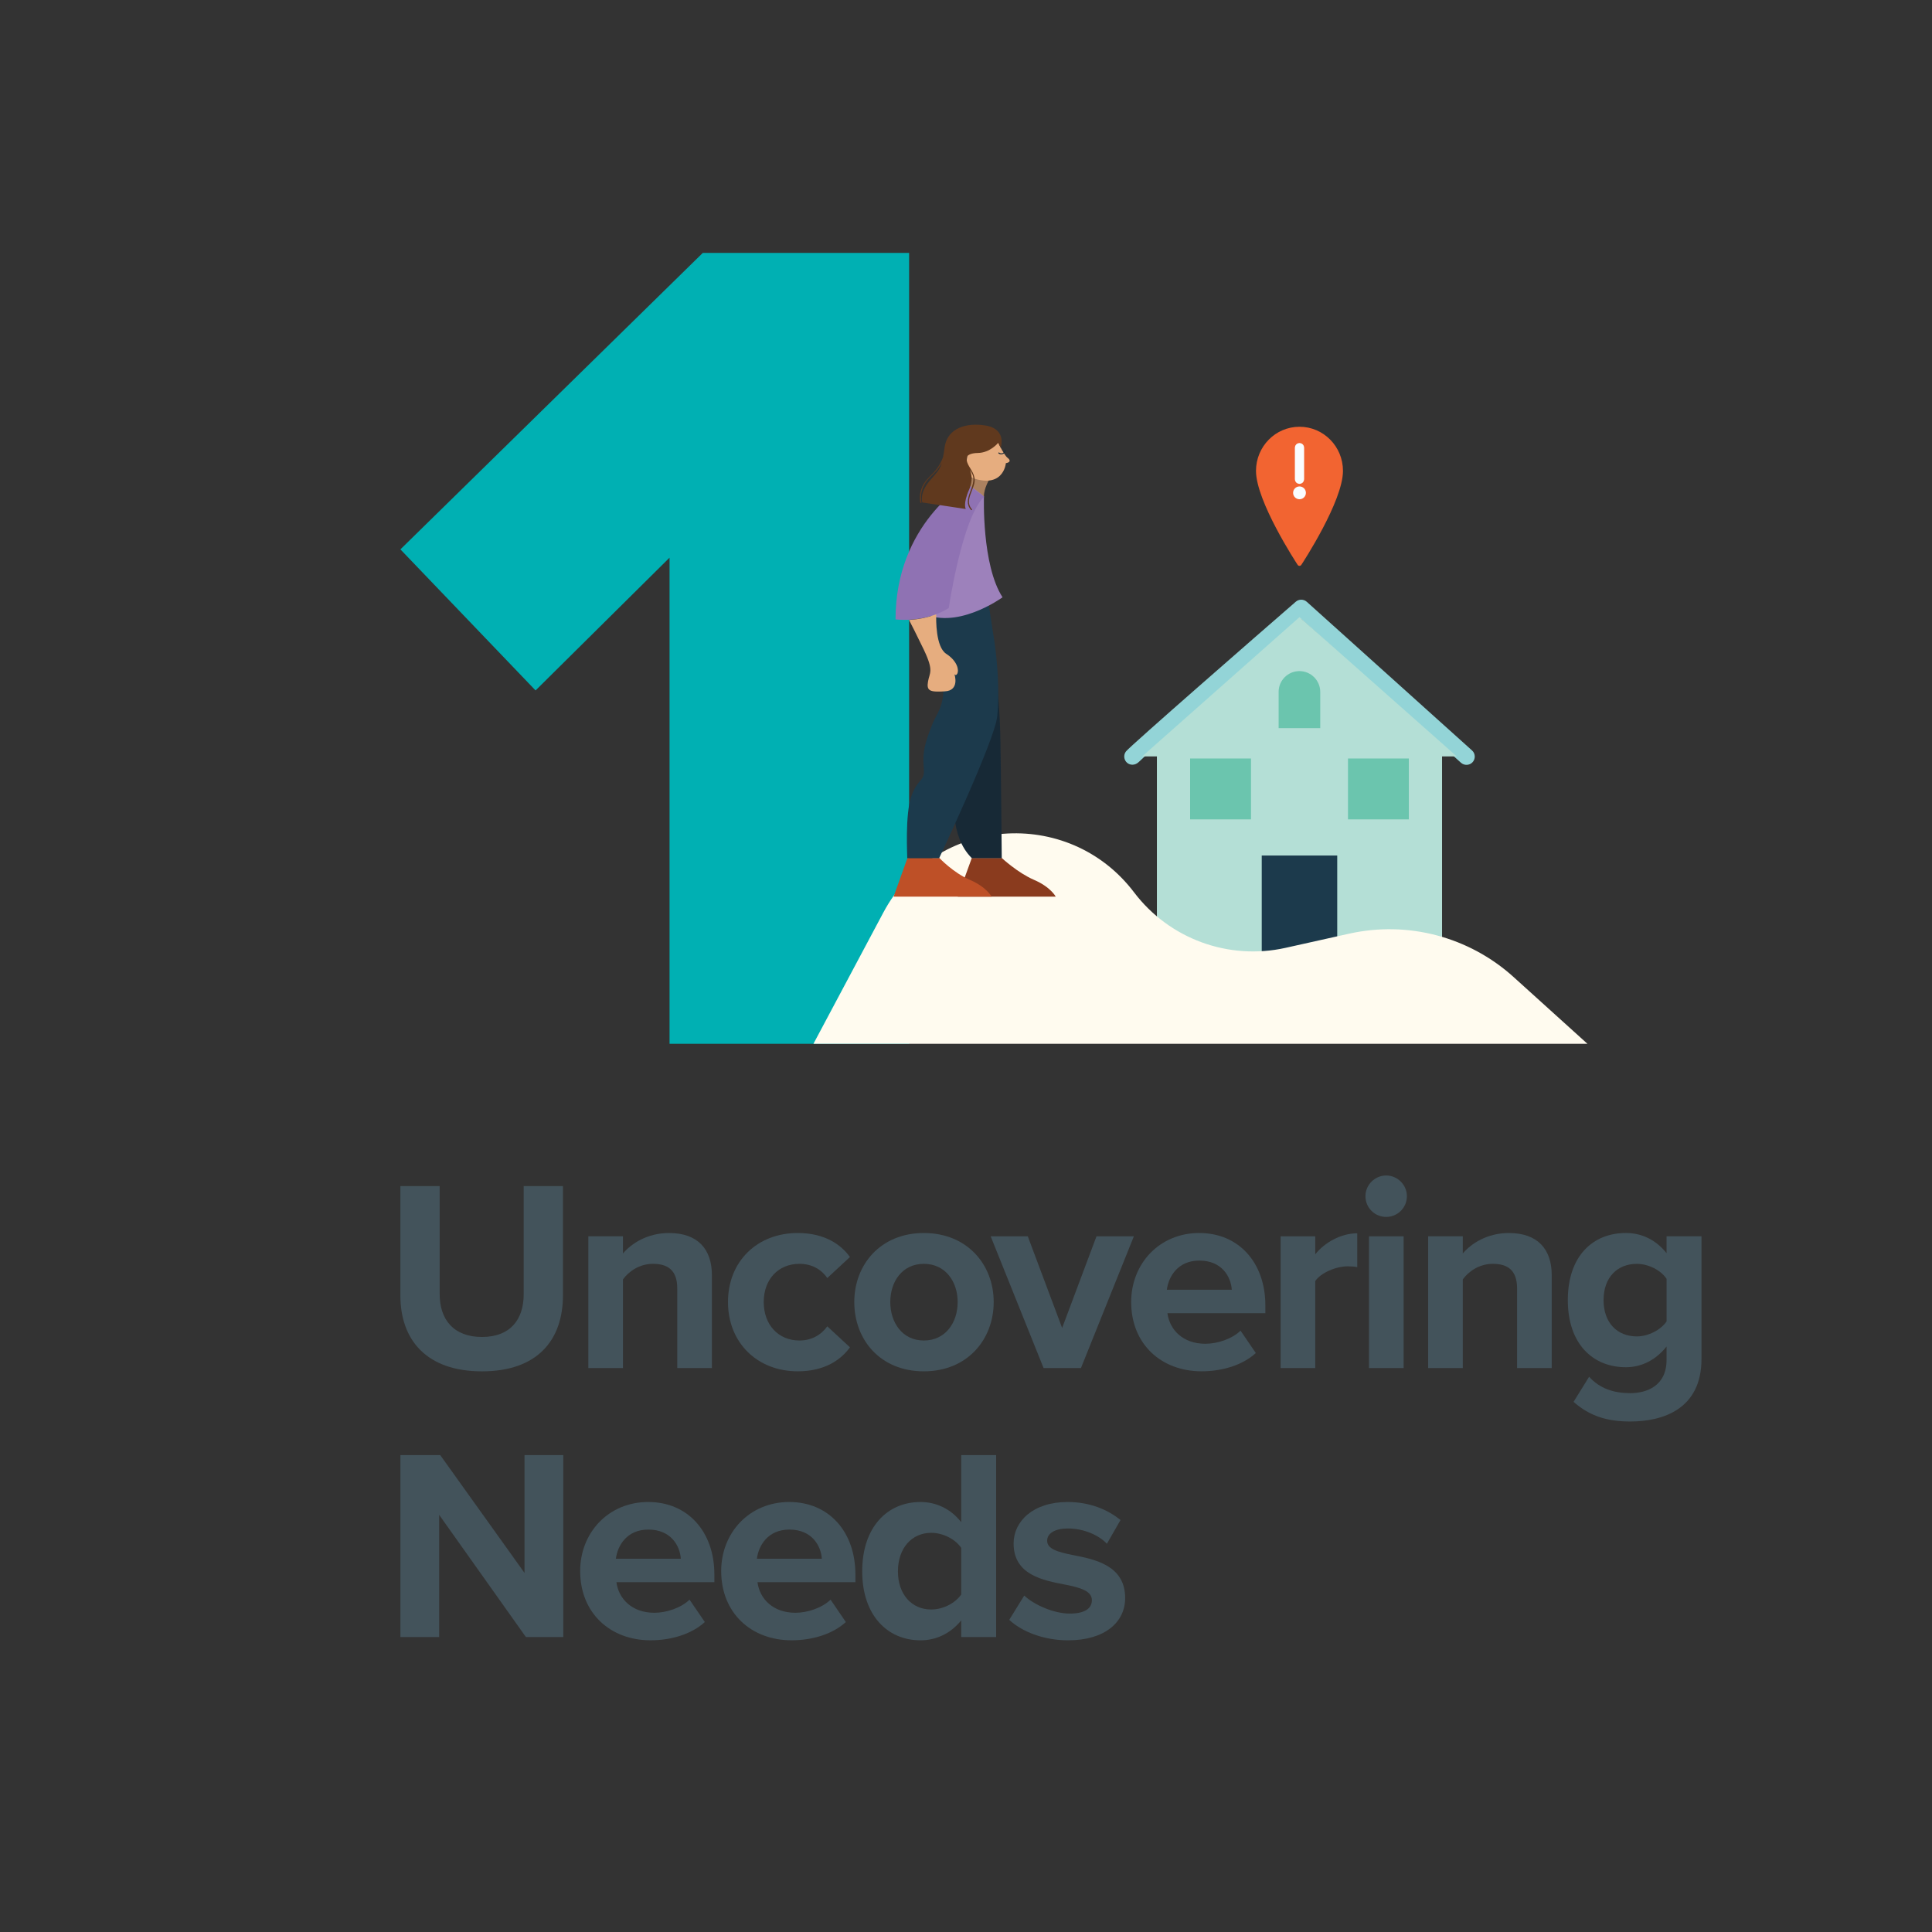 <svg xmlns="http://www.w3.org/2000/svg" id="Layer_1" viewBox="0 0 1080 1080"><rect x="0" y="0" width="1080" height="1080" fill="#333333" stroke="none"/><defs><style>.cls-1{fill:#60391e;}.cls-1,.cls-2,.cls-3,.cls-4,.cls-5,.cls-6,.cls-7,.cls-8,.cls-9,.cls-10,.cls-11,.cls-12,.cls-13,.cls-14,.cls-15,.cls-16{stroke-width:0px;}.cls-2{fill:#8a3b1e;}.cls-3{fill:#6bc5ae;}.cls-4{fill:#93d4d7;}.cls-5{fill:#1c3a4c;}.cls-6{fill:#43535b;}.cls-7{fill:#172936;}.cls-8{fill:#ab8160;}.cls-9{fill:#be5027;}.cls-10{fill:#b4dfd6;}.cls-11{fill:#9d81bb;}.cls-12{fill:#8f72b3;}.cls-13,.cls-17{fill:#fffbef;}.cls-14{fill:#e6ad7f;}.cls-15{fill:#f26431;}.cls-16{fill:#00b0b3;}.cls-17{stroke:#fafdff;stroke-miterlimit:10;stroke-width:3.2px;}</style></defs><path class="cls-6" d="M223.83,663.04h21.95v60.39c0,14.18,7.78,23.94,23.64,23.94s23.33-9.76,23.33-23.94v-60.39h21.95v61c0,25.31-14.48,42.55-45.29,42.55s-45.59-17.39-45.59-42.39v-61.15Z"></path><path class="cls-6" d="M378.59,764.75v-44.52c0-10.23-5.33-13.74-13.57-13.74-7.63,0-13.57,4.28-16.78,8.69v49.56h-19.36v-73.65h19.36v9.62c4.73-5.65,13.72-11.45,25.77-11.45,16.17,0,23.94,9.16,23.94,23.49v51.99h-19.37Z"></path><path class="cls-6" d="M445.99,689.26c15.09,0,24.25,6.56,29.13,13.42l-12.66,11.75c-3.51-5.04-8.85-7.94-15.55-7.94-11.74,0-19.98,8.55-19.98,21.35s8.24,21.51,19.98,21.51c6.71,0,12.05-3.05,15.55-7.93l12.66,11.73c-4.88,6.86-14.03,13.42-29.13,13.42-22.72,0-39.04-16.01-39.04-38.74s16.32-38.58,39.04-38.58Z"></path><path class="cls-6" d="M477.55,727.84c0-20.88,14.64-38.58,38.89-38.58s39.04,17.7,39.04,38.58-14.64,38.74-39.04,38.74-38.89-17.69-38.89-38.74ZM535.34,727.84c0-11.44-6.86-21.35-18.91-21.35s-18.76,9.92-18.76,21.35,6.71,21.51,18.76,21.51,18.91-9.92,18.91-21.51Z"></path><path class="cls-6" d="M583.37,764.75l-29.58-73.65h20.74l19.21,51.24,19.21-51.24h20.89l-29.58,73.65h-20.89Z"></path><path class="cls-6" d="M670.44,689.26c21.96,0,36.91,16.48,36.91,40.57v4.26h-54.75c1.22,9.3,8.69,17.09,21.2,17.09,6.86,0,14.94-2.75,19.67-7.33l8.54,12.51c-7.47,6.86-18.91,10.21-30.34,10.21-22.42,0-39.34-15.1-39.34-38.74,0-21.35,15.7-38.58,38.12-38.58ZM652.29,720.98h36.29c-.45-7.02-5.33-16.31-18.15-16.31-12.05,0-17.23,8.99-18.15,16.31Z"></path><path class="cls-6" d="M715.87,764.75v-73.65h19.36v10.07c5.18-6.56,14.33-11.75,23.48-11.75v18.91c-1.37-.3-3.2-.45-5.33-.45-6.41,0-14.94,3.51-18.15,8.24v48.64h-19.36Z"></path><path class="cls-6" d="M763.29,668.68c0-6.39,5.34-11.58,11.59-11.58s11.59,5.18,11.59,11.58-5.18,11.59-11.59,11.59-11.59-5.18-11.59-11.59ZM765.27,764.75v-73.65h19.36v73.65h-19.36Z"></path><path class="cls-6" d="M848.06,764.75v-44.52c0-10.23-5.33-13.74-13.57-13.74-7.63,0-13.57,4.28-16.78,8.69v49.56h-19.36v-73.65h19.36v9.62c4.73-5.65,13.72-11.45,25.77-11.45,16.17,0,23.94,9.16,23.94,23.49v51.99h-19.37Z"></path><path class="cls-6" d="M888.32,769.62c5.95,6.56,13.72,9.16,23.02,9.16s20.28-4.12,20.28-18.61v-7.47c-5.8,7.32-13.72,11.59-22.72,11.59-18.45,0-32.48-12.97-32.48-37.52s13.88-37.52,32.48-37.52c8.84,0,16.77,3.82,22.72,11.29v-9.46h19.52v68.63c0,28.06-21.66,34.92-39.8,34.92-12.66,0-22.57-2.9-31.71-10.98l8.69-14.03ZM931.63,714.89c-3.2-4.89-10.22-8.39-16.62-8.39-10.98,0-18.61,7.63-18.61,20.28s7.63,20.28,18.61,20.28c6.4,0,13.42-3.66,16.62-8.39v-23.78Z"></path><path class="cls-6" d="M293.98,915.11l-48.49-68.31v68.31h-21.66v-101.71h22.26l47.12,65.87v-65.87h21.66v101.71h-20.89Z"></path><path class="cls-6" d="M362.43,839.63c21.96,0,36.91,16.48,36.91,40.57v4.26h-54.75c1.22,9.3,8.69,17.09,21.2,17.09,6.86,0,14.94-2.75,19.67-7.33l8.54,12.51c-7.47,6.86-18.91,10.21-30.34,10.21-22.42,0-39.34-15.1-39.34-38.74,0-21.35,15.7-38.58,38.12-38.58ZM344.29,871.35h36.29c-.45-7.02-5.33-16.31-18.15-16.31-12.05,0-17.23,8.99-18.15,16.31Z"></path><path class="cls-6" d="M441.27,839.63c21.96,0,36.91,16.48,36.91,40.57v4.26h-54.75c1.22,9.3,8.69,17.09,21.19,17.09,6.87,0,14.94-2.75,19.67-7.33l8.54,12.51c-7.47,6.86-18.91,10.21-30.34,10.21-22.42,0-39.34-15.1-39.34-38.74,0-21.35,15.7-38.58,38.12-38.58ZM423.12,871.35h36.29c-.45-7.02-5.33-16.31-18.15-16.31-12.05,0-17.23,8.99-18.15,16.31Z"></path><path class="cls-6" d="M537.33,915.11v-9.3c-5.8,7.17-13.87,11.14-22.72,11.14-18.6,0-32.63-14.03-32.63-38.58s13.88-38.74,32.63-38.74c8.69,0,16.93,3.82,22.72,11.29v-37.52h19.52v101.71h-19.52ZM537.33,865.25c-3.35-4.89-10.21-8.39-16.77-8.39-10.98,0-18.61,8.69-18.61,21.51s7.63,21.35,18.61,21.35c6.56,0,13.42-3.51,16.77-8.39v-26.07Z"></path><path class="cls-6" d="M572.56,891.93c5.33,5.04,16.32,10.07,25.46,10.07,8.39,0,12.35-2.9,12.35-7.47,0-5.18-6.41-7.02-14.79-8.69-12.66-2.44-28.97-5.48-28.97-23.03,0-12.35,10.83-23.18,30.19-23.18,12.51,0,22.42,4.28,29.58,10.07l-7.62,13.27c-4.42-4.73-12.81-8.54-21.81-8.54-7.02,0-11.59,2.59-11.59,6.86,0,4.57,5.8,6.25,14.03,7.93,12.66,2.44,29.58,5.8,29.58,24.09,0,13.57-11.44,23.64-31.87,23.64-12.81,0-25.16-4.28-32.94-11.44l8.39-13.58Z"></path><path class="cls-16" d="M374.28,583.5v-271.76l-74.9,74.22-75.55-78.86,169.04-165.73h115.32v442.12h-133.9Z"></path><path class="cls-4" d="M633.04,427.48c-1.05,0-2.03-.33-2.87-.98-1.96-1.57-2.29-4.51-.72-6.47,2.68-3.33,73.3-64.93,94.92-83.68,1.76-1.5,4.38-1.5,6.14.07l92.37,83.09c1.89,1.7,2.03,4.64.33,6.53-1.7,1.89-4.64,2.03-6.53.33l-89.3-80.35c-35.93,31.29-87.54,76.5-90.74,79.89-.98.98-2.29,1.57-3.59,1.57Z"></path><path class="cls-10" d="M638.49,422.84l87.93-77.87,87.93,77.87h-175.86Z"></path><path class="cls-10" d="M646.72,420.56h159.4v115.37h-159.4v-115.37Z"></path><path class="cls-3" d="M738.08,407.03h-23.32v-20.25c0-6.47,5.23-11.63,11.63-11.63s11.63,5.23,11.63,11.63v20.25h.07Z"></path><path class="cls-3" d="M665.28,424.01h34.03v34.03h-34.03v-34.03Z"></path><path class="cls-3" d="M753.53,424.01h34.03v34.03h-34.03v-34.03Z"></path><path class="cls-5" d="M705.32,478.24h42.2v57.69h-42.2v-57.69Z"></path><g id="bb23d32b-8287-4f79-b890-695aaf011c58-i8"><g id="adf47187-7c27-4a83-b1fc-ee256753cd77-i8"><path class="cls-15" d="M749.46,263.27c0,16.7-23.04,51.8-23.04,51.8,0,0-23.04-35.1-23.04-51.8,0-12.92,10.31-23.39,23.04-23.39s23.04,10.46,23.04,23.39Z"></path><path class="cls-15" d="M726.42,316.32c-.4,0-.79-.2-1.03-.56-.95-1.45-23.28-35.62-23.28-52.53,0-13.6,10.86-24.67,24.31-24.67s24.31,11.03,24.31,24.67c0,16.9-22.32,51.08-23.28,52.53-.24.36-.63.56-1.03.56ZM726.42,241.14c-12.05,0-21.81,9.94-21.81,22.14,0,14.13,17.37,42.5,21.81,49.51,4.44-7.04,21.81-35.38,21.81-49.51,0-12.24-9.79-22.14-21.81-22.14Z"></path></g></g><path class="cls-17" d="M726.43,273.52c-1.09,0-1.98.88-1.98,1.98s.88,1.98,1.98,1.98,1.98-.88,1.98-1.98-.88-1.98-1.98-1.98ZM726.43,268.9c.52,0,.99-.42.99-.99v-17.68c0-.52-.42-.99-.99-.99-.52,0-.99.42-.99.99v17.68c0,.57.42.99.99.99Z"></path><path class="cls-13" d="M454.71,583.5l39.12-73.45c28.63-53.75,103.33-59.73,140.13-11.21h0c19.72,26,52.78,38.11,84.63,31.02l35.63-7.94c32.74-7.3,66.99,1.74,91.88,24.24l41.3,37.34h-432.69Z"></path><path class="cls-8" d="M553.43,267.32s-3.61,5.68-3.39,10.38c0,0-8.09.2-11.48-6.69l6.92-5.42,7.95,1.72Z"></path><path class="cls-14" d="M557.15,245.66s3.82,8.54,6.12,10.29c2.3,1.75.66,2.73-.98,2.95,0,0-1.33,16.5-22.7,6.7l.72-7.68,1.2-9.28,9.14.46,6.5-3.44Z"></path><path class="cls-2" d="M543.26,479.61h16.73s8.75,8.2,18.04,12.24c9.41,4.04,12.14,9.4,12.14,9.4h-54.79l7.87-21.64Z"></path><path class="cls-9" d="M507.28,479.61h17.83s7.66,8.2,17.06,12.24c9.41,4.04,12.14,9.4,12.14,9.4h-54.79l7.76-21.64Z"></path><path class="cls-7" d="M522.37,353.02c5.91,26.13,4.92,22.19,7.98,45.15,2.41,18.15,1.09,10.6,1.97,29.84.87,19.24-1.42,39.46,10.94,51.71h16.73s-.44-49.74-.77-66.35c-.22-14.43-1.64-31.26-2.84-41.87,0-.55-.11-1.2-.22-1.86-1.31-7.54-1.64-10.17-2.3-14.43,0-.44-3.94-24.16-4.05-24.6-6.34,3.28-5.14,4.04-13.67,5.14,0,0-7.87,1.53-12.36-.22-.44-.11-.87-.33-1.31-.44-.77-.33-1.64-.66-2.41-1.09-.11,4.81.44,11.04,2.3,19.02Z"></path><path class="cls-5" d="M509.57,444.74c4.05-10.71,7.66-7.32,6.78-16.07-.77-8.75,1.09-14.32,4.7-23.5,3.5-9.18,11.7-13.56.77-43.94-4.05-11.26-5.36-20.11-5.47-26.78,2.41.22,5.03.33,7.76.33.77.33-.66-.33,0,0l27.67-3.06,3.28,21.75c.22,1.53.55,3.06.77,4.7,1.86,13.01,2.95,28.86,1.64,42.2-1.31,13.34-32.48,79.36-32.48,79.36h-17.83c.11-.11-1.42-24.92,2.41-34.98h0Z"></path><path class="cls-11" d="M550.04,277.7s-1.31,38.15,10.39,56.19c0,0-26.79,19.57-46.37,7.87,0,0,5.91-53.35,27.78-70.51,0,.11,7.55,5.25,8.2,6.45h0Z"></path><path class="cls-12" d="M540.09,270.05s-39.48,22.63-39.48,76.19c0,0,15.86,2.3,29.75-6.34,0,0,7.44-50.61,19.79-62.2l-10.06-7.65Z"></path><path class="cls-14" d="M516.57,363.51c5.58,11.81,3.06,12.35,2.19,17.49-.87,5.14.87,6.01,9.41,5.47,8.53-.44,5.36-9.62,5.36-9.62,0,0,.77,1.31,1.64-.33.87-1.64.33-6.78-6.23-11.04-5.91-3.83-5.69-19.13-5.58-22.08-4.92,1.86-9.95,2.84-15.2,3.17,1.2,2.3,4.16,8.09,8.42,16.94Z"></path><path class="cls-7" d="M558.13,253.43c1.09.87,2.62.66,3.5-.33.33-.33.44-.87.55-1.31,0-.33-.55-.44-.55-.11,0,.98-.87,1.86-1.97,1.75-.33,0-.77-.11-1.09-.44-.33-.22-.66.22-.44.44Z"></path><path class="cls-1" d="M515.48,272.16c1.29-3.03,3.77-5.33,6.03-7.59,2.45-2.51,4.39-5.62,5.64-8.98.26-1.47.61-3.17.88-5.41,1.65-11.81,13.46-13.7,22.12-12.44,8.65,1.15,10.86,6.44,9.3,12.6-.53-1.02-.89-1.62-1.15-2.26l-.29-.57s-4.42,5.62-11.48,5.71c-3.2.06-4.98.83-5.85,1.82-.42,1.05-.39,2.26-.03,3.32.53,1.59,1.46,2.92,2.3,4.36,1.1,1.74,1.88,3.64,1.92,5.73-.12,5.32-6.01,11.35-1.55,16.22.26.3-.25.69-.5.39-5.37-5.97,3.25-13.11.92-19.57-.45-.94-.89-1.88-1.56-2.79.18.53.46,1.05.53,1.59.62,2.36.76,5.32-.86,9.17-3.73,8.31-1.96,11.07-1.96,11.07l-24.31-3.65s-1.85-5.19,4.24-12.24c4.06-4.7,5.55-6.1,6.63-9.88-.53,1.06-1.2,1.92-1.75,2.87-1.88,2.66-4.72,4.78-6.72,7.35-2.56,3.41-3.7,7.64-2.86,11.85.05.44-.6.52-.65.08-.58-2.91-.18-5.95,1.03-8.75h0Z"></path></svg>